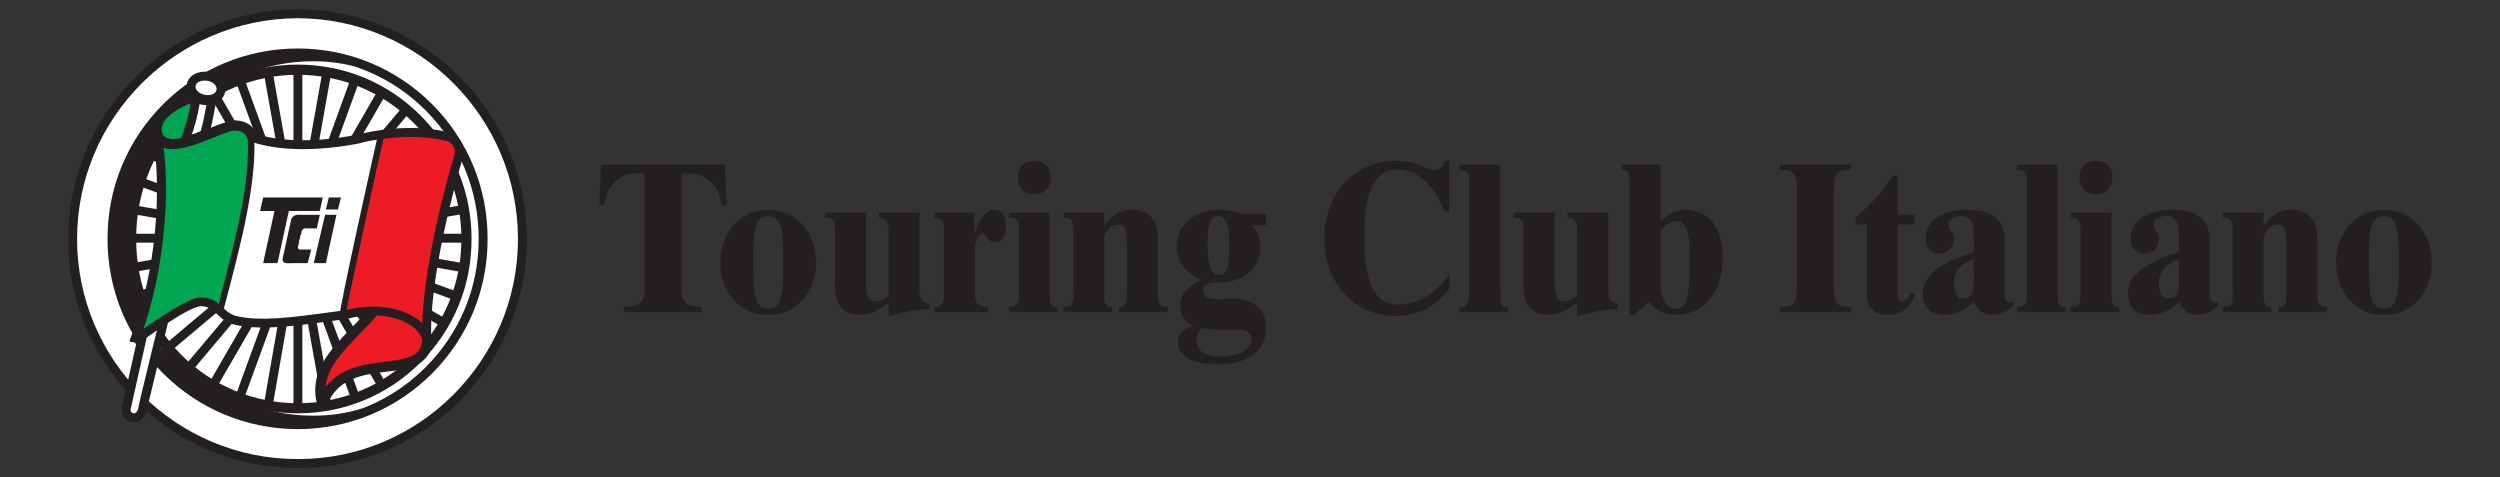 <?xml version="1.0" encoding="utf-8"?>
<!-- Generator: Adobe Illustrator 16.0.0, SVG Export Plug-In . SVG Version: 6.00 Build 0)  -->
<!DOCTYPE svg PUBLIC "-//W3C//DTD SVG 1.1//EN" "http://www.w3.org/Graphics/SVG/1.1/DTD/svg11.dtd">
<svg version="1.1" id="Layer_1" xmlns="http://www.w3.org/2000/svg" xmlns:xlink="http://www.w3.org/1999/xlink" x="0px" y="0px"
	 width="220px" height="42px" viewBox="0 0 220 42" enable-background="new 0 0 220 42" xml:space="preserve">
<rect x="0" y="0" width="220" height="42" fill="#333333" stroke="none"/>
<g>
	<g>
		<path fill="#FFFFFF" d="M6.393,21.029C6.395,10.098,15.255,1.245,26.215,1.21c10.901,0.035,19.752,8.888,19.752,19.819
			c0,10.924-8.851,19.776-19.752,19.761C15.255,40.806,6.395,31.953,6.393,21.029"/>
		<path fill="#231F20" d="M27.55,36.579c-8.6,0.027-15.59-6.954-15.568-15.56C11.96,12.373,18.951,5.386,27.55,5.391
			c1.273-0.001,2.469,0.15,3.582,0.436c-0.091-0.022-0.177-0.058-0.263-0.085c2.469,0.756,4.734,2.109,6.607,3.993
			c3.006,3.016,4.658,7.025,4.646,11.285c0.012,4.258-1.64,8.262-4.652,11.279c-1.735,1.752-3.807,3.031-6.068,3.821
			c0.168-0.061,0.339-0.133,0.504-0.193C30.582,36.353,29.129,36.583,27.55,36.579 M38.036,9.179
			c-3.156-3.16-7.354-4.909-11.819-4.913C21.721,4.27,17.5,6.021,14.336,9.192c-3.153,3.165-4.882,7.364-4.873,11.825
			c-0.009,4.473,1.729,8.672,4.894,11.844c3.163,3.155,7.374,4.897,11.86,4.905h0.001c4.459-0.008,8.657-1.75,11.81-4.905
			c3.16-3.174,4.89-7.375,4.88-11.842C42.917,16.552,41.188,12.346,38.036,9.179"/>
		<path fill="#231F20" d="M26.213,40.396h0.049c10.655,0,19.318-8.692,19.318-19.364c0-10.683-8.688-19.396-19.367-19.429
			C15.501,1.635,6.786,10.349,6.782,21.031c0.004,10.672,8.7,19.364,19.378,19.364H26.213z M26.262,41.181h-0.102
			c-11.11,0-20.158-9.042-20.161-20.149C6.003,9.916,15.073,0.849,26.213,0.819c11.115,0.029,20.15,9.097,20.15,20.212
			C46.363,32.139,37.344,41.181,26.262,41.181"/>
		<path fill="#231F20" d="M26.215,6.581c-3.882,0.002-7.524,1.512-10.253,4.251c-2.717,2.723-4.213,6.349-4.2,10.197
			c-0.013,3.859,1.488,7.484,4.216,10.217c2.731,2.721,6.363,4.232,10.238,4.24c3.849-0.008,7.47-1.521,10.193-4.248
			c2.714-2.738,4.204-6.355,4.192-10.207c0.012-3.854-1.48-7.484-4.199-10.213C33.679,8.087,30.063,6.583,26.215,6.581
			 M26.215,36.374h-0.002c-4.112-0.008-7.972-1.604-10.869-4.507c-2.896-2.889-4.49-6.738-4.477-10.838
			c-0.013-4.087,1.575-7.932,4.458-10.831c2.901-2.907,6.769-4.51,10.89-4.514c4.087,0.004,7.931,1.602,10.816,4.502
			c2.893,2.903,4.476,6.753,4.464,10.845c0.012,4.088-1.569,7.936-4.458,10.834C34.151,34.768,30.308,36.366,26.215,36.374"/>
	</g>
	<rect x="25.824" y="6.265" fill="#231F20" width="0.783" height="14.767"/>
	<polygon fill="#231F20" points="26.535,21.098 25.759,20.958 28.358,6.397 29.129,6.531 	"/>
	<polygon fill="#231F20" points="26.517,21.16 25.78,20.895 30.833,6.996 31.572,7.261 	"/>
	<polygon fill="#231F20" points="26.486,21.229 25.811,20.834 33.192,8.061 33.872,8.457 	"/>
	
		<rect x="30.513" y="7.991" transform="matrix(0.764 0.645 -0.645 0.764 17.212 -16.31)" fill="#231F20" width="0.784" height="14.772"/>
	
		<rect x="31.411" y="8.885" transform="matrix(0.646 0.764 -0.764 0.646 23.701 -18.52)" fill="#231F20" width="0.785" height="14.778"/>
	
		<rect x="32.144" y="9.964" transform="matrix(0.5 0.866 -0.866 0.5 31.271 -19.506)" fill="#231F20" width="0.783" height="14.749"/>
	
		<rect x="32.705" y="11.106" transform="matrix(0.337 0.941 -0.941 0.337 39.356 -18.896)" fill="#231F20" width="0.786" height="14.791"/>
	<polygon fill="#231F20" points="26.215,21.354 26.082,20.576 40.648,18.049 40.785,18.819 	"/>
	<rect x="26.15" y="20.569" fill="#231F20" width="14.764" height="0.786"/>
	
		<rect x="26.034" y="21.866" transform="matrix(0.985 0.175 -0.175 0.985 4.417 -5.512)" fill="#231F20" width="14.795" height="0.79"/>
	<polygon fill="#231F20" points="39.916,26.383 26.014,21.334 26.28,20.595 40.184,25.652 	"/>
	
		<rect x="25.16" y="24.263" transform="matrix(0.866 0.5 -0.5 0.866 16.701 -12.971)" fill="#231F20" width="14.751" height="0.783"/>
	
		<rect x="24.414" y="25.326" transform="matrix(0.765 0.644 -0.644 0.765 24.028 -14.436)" fill="#231F20" width="14.779" height="0.786"/>
	<polygon fill="#231F20" points="35.361,32.521 25.85,21.217 26.449,20.711 35.958,32.021 	"/>
	
		<rect x="22.463" y="26.957" transform="matrix(0.5 0.866 -0.866 0.5 38.583 -12.172)" fill="#231F20" width="14.752" height="0.78"/>
	<polygon fill="#231F20" points="30.833,34.932 25.78,21.098 26.516,20.83 31.572,34.67 	"/>
	<polygon fill="#231F20" points="28.357,35.529 25.76,21.033 26.535,20.895 29.126,35.395 	"/>
	<rect x="25.824" y="20.961" fill="#231F20" width="0.783" height="14.766"/>
	
		<rect x="24.526" y="20.847" transform="matrix(0.985 0.172 -0.172 0.985 5.213 -3.859)" fill="#231F20" width="0.785" height="14.73"/>
	<polygon fill="#231F20" points="21.528,34.932 20.789,34.67 25.848,20.83 26.581,21.098 	"/>
	<polygon fill="#231F20" points="19.167,33.928 18.492,33.537 25.873,20.767 26.556,21.156 	"/>
	<polygon fill="#231F20" points="17.005,32.521 16.406,32.023 25.914,20.711 26.514,21.217 	"/>
	
		<rect x="20.168" y="18.331" transform="matrix(0.644 0.765 -0.765 0.644 27.006 -6.57)" fill="#231F20" width="0.784" height="14.776"/>
	
		<rect x="19.439" y="17.28" transform="matrix(0.5 0.866 -0.866 0.5 31.272 -4.844)" fill="#231F20" width="0.782" height="14.749"/>
	<polygon fill="#231F20" points="12.448,26.383 12.178,25.652 26.082,20.595 26.351,21.334 	"/>
	<polygon fill="#231F20" points="11.715,23.945 11.578,23.168 26.148,20.576 26.281,21.354 	"/>
	<rect x="11.447" y="20.569" fill="#231F20" width="14.769" height="0.786"/>
	<polygon fill="#231F20" points="26.148,21.354 11.579,18.819 11.714,18.049 26.28,20.576 	"/>
	
		<rect x="11.868" y="18.108" transform="matrix(0.94 0.342 -0.342 0.94 7.479 -5.468)" fill="#231F20" width="14.794" height="0.787"/>
	
		<rect x="12.456" y="16.949" transform="matrix(0.866 0.5 -0.5 0.866 11.34 -7.597)" fill="#231F20" width="14.749" height="0.78"/>
	
		<rect x="14.712" y="16.449" transform="matrix(0.765 0.643 -0.643 0.765 15.813 -9.708)" fill="#231F20" width="13.026" height="0.781"/>
	
		<rect x="14.075" y="14.985" transform="matrix(0.644 0.765 -0.765 0.644 19.414 -10.944)" fill="#231F20" width="14.769" height="0.784"/>
	<polygon fill="#231F20" points="25.874,21.229 18.491,8.457 19.168,8.061 26.557,20.834 	"/>
	<polygon fill="#231F20" points="25.849,21.16 20.789,7.261 21.529,6.996 26.582,20.895 	"/>
	<polygon fill="#231F20" points="25.83,21.098 23.234,6.531 24.007,6.397 26.6,20.958 	"/>
	<g>
		<path fill="#FFFFFF" d="M32.601,27.412c0.089,1.514-1.253,1.42-2.129,2.264c-0.468,0.381-0.487,0.848-0.864,1.336
			c-0.702,0.861-1.778,2.766-1.662,4.387c1.122-2.186,3.41-2.924,5.849-3.127c1.254-0.086,2.073-0.066,3.13-0.732
			c1.016-0.568,0.75-1.771,0.664-2.992c-0.199-2.289,0.58-3.555,0.799-5.848c0.195-2.763,0.445-4.261,1.331-6.927
			c0.386-1.177,0.711-1.934,0.398-3.124c-0.267-1.141-2.636-0.926-3.792-0.932c-2.746,0.006-3.58-0.005-6.186,0.668
			c-2.434,0.572-2.33,0.052-4.792,0.264c-1.637,0.143-3.065-0.566-3.988-1.595c-0.763-0.785-2.246,0.454-3.325,0.464l0.464-3.061
			c1.039-0.007,1.6-0.692,0.931-1.196c-0.524-0.415-0.989-0.868-1.929-0.66c-1.575,0.29,0.062,1.633-0.395,3.123
			c-0.519,1.794-0.629,3.401-2.466,2.86c-1.494-0.467-0.494,1.848-0.464,3.125c0.102,3.834-0.006,5.953-0.93,9.85
			c-0.158,0.637-0.295,1.35-0.398,2.051c-0.384,1.883-0.5,2.613-0.934,4.459c-0.434,1.674-0.731,2.701-0.67,4.396
			c0.031,0.551,0.849,0.338,1.134,0c0.337-0.336,0.593-1.634,0.799-2.335c0.119-0.408-0.017-1.248,0.069-1.725
			c0.161-0.844,1.641-1.568,0.527-3.188c-0.118-0.215-0.19-0.643,0.071-0.938c0.242-0.273,0.631-0.07,0.997-0.27
			c0.64-0.393,0.884-0.857,1.596-1.127c2.573-1.002,2.55,1.1,4.256,1.268c1.608,0.16,2.502,0.627,4.058,0.396
			C27.616,28.223,29.512,27.441,32.601,27.412"/>
		<path fill="#FFFFFF" d="M14.296,12.594c-0.127,0-0.223,0.034-0.287,0.118c-0.233,0.274-0.087,1.021,0.056,1.736
			c0.082,0.438,0.172,0.894,0.18,1.259c0.104,3.935-0.024,6.016-0.935,9.863c-0.16,0.68-0.301,1.396-0.397,2.051
			c-0.106,0.535-0.192,0.973-0.27,1.367c-0.2,1.027-0.347,1.764-0.663,3.096l-0.071,0.285c-0.392,1.516-0.655,2.512-0.594,4.091
			c0.013,0.18,0.119,0.275,0.322,0.275c0.238,0,0.541-0.143,0.69-0.318c0.244-0.254,0.456-1.067,0.626-1.712
			c0.054-0.217,0.108-0.418,0.157-0.594c0.059-0.213,0.051-0.555,0.043-0.883c-0.006-0.303-0.017-0.604,0.021-0.834
			c0.054-0.275,0.227-0.529,0.416-0.789c0.411-0.592,0.877-1.266,0.127-2.359c-0.127-0.225-0.216-0.686,0.072-1.016
			c0.154-0.17,0.355-0.176,0.549-0.188c0.153-0.004,0.315-0.01,0.466-0.086c0.254-0.156,0.45-0.336,0.637-0.498
			c0.276-0.25,0.54-0.475,0.968-0.645c0.475-0.184,0.885-0.268,1.249-0.268c0.753,0,1.188,0.393,1.611,0.77
			c0.389,0.338,0.788,0.691,1.43,0.762c0.566,0.061,1.033,0.146,1.486,0.242c0.574,0.105,1.12,0.223,1.736,0.223
			c0.269,0,0.534-0.025,0.817-0.066c1.143-0.125,2.137-0.326,3.099-0.521c1.489-0.309,2.896-0.588,4.763-0.605h0.062l0.004,0.059
			c0.067,1.051-0.548,1.375-1.202,1.705c-0.328,0.166-0.658,0.336-0.943,0.615c-0.267,0.215-0.384,0.463-0.505,0.715
			c-0.1,0.203-0.196,0.402-0.355,0.609c-0.592,0.734-1.654,2.482-1.66,4.084c1.004-1.748,2.854-2.678,5.788-2.934
			c0.134-0.008,0.265-0.016,0.392-0.025c1.029-0.068,1.775-0.109,2.707-0.699c0.849-0.473,0.761-1.441,0.669-2.457
			c-0.016-0.158-0.024-0.312-0.036-0.467c-0.12-1.387,0.114-2.406,0.368-3.49c0.168-0.715,0.345-1.467,0.428-2.373
			c0.189-2.635,0.417-4.18,1.334-6.937c0.035-0.107,0.069-0.211,0.105-0.312c0.33-0.994,0.573-1.713,0.293-2.774
			c-0.223-0.941-2.008-0.906-3.208-0.883c-0.166,0.001-0.323,0.004-0.461,0.004h-0.217c-2.591,0.008-3.468,0.01-6.01,0.66
			c-0.841,0.2-1.439,0.283-2.001,0.283c-0.245,0-0.469-0.01-0.7-0.027c-0.28-0.02-0.571-0.04-0.948-0.04
			c-0.353,0-0.731,0.019-1.152,0.058c-1.515,0.124-3.017-0.479-4.048-1.625c-0.152-0.157-0.354-0.234-0.605-0.234
			c-0.38,0-0.843,0.178-1.296,0.351c-0.463,0.186-0.948,0.372-1.37,0.376l-0.083,0.001l0.49-3.202h0.057
			c0.659-0.007,1.053-0.28,1.134-0.534c0.059-0.184-0.028-0.376-0.243-0.537l-0.13-0.099c-0.382-0.311-0.745-0.601-1.314-0.601
			c-0.133,0-0.278,0.012-0.427,0.045c-0.305,0.062-0.497,0.159-0.584,0.3c-0.136,0.228-0.028,0.58,0.091,0.987
			c0.157,0.507,0.346,1.136,0.143,1.794c-0.065,0.239-0.131,0.479-0.188,0.71c-0.324,1.238-0.601,2.305-1.686,2.305
			c-0.202,0-0.424-0.036-0.671-0.109C14.496,12.615,14.386,12.594,14.296,12.594 M11.637,36.872c-0.274,0-0.445-0.15-0.46-0.404
			c-0.055-1.604,0.201-2.61,0.598-4.136l0.068-0.271c0.314-1.34,0.462-2.076,0.664-3.1c0.076-0.396,0.162-0.834,0.269-1.361
			c0.097-0.658,0.236-1.377,0.398-2.057c0.909-3.832,1.033-5.911,0.931-9.832c-0.008-0.355-0.096-0.805-0.178-1.237
			c-0.157-0.784-0.296-1.526-0.029-1.852c0.151-0.182,0.401-0.213,0.763-0.103c0.228,0.067,0.441,0.102,0.63,0.102
			c0.976,0,1.226-0.973,1.55-2.204c0.063-0.231,0.123-0.47,0.19-0.713c0.191-0.618,0.017-1.199-0.138-1.715
			c-0.136-0.44-0.25-0.819-0.079-1.098c0.105-0.179,0.329-0.298,0.671-0.363c0.156-0.035,0.314-0.053,0.457-0.053
			c0.617,0,1.018,0.324,1.405,0.633l0.122,0.102c0.267,0.201,0.374,0.442,0.292,0.688c-0.115,0.357-0.602,0.608-1.204,0.629
			l-0.442,2.92c0.375-0.027,0.816-0.194,1.238-0.358c0.459-0.183,0.935-0.368,1.345-0.368c0.292,0,0.525,0.094,0.708,0.282
			c0.999,1.114,2.458,1.71,3.936,1.578c0.42-0.038,0.803-0.058,1.161-0.058c0.381,0,0.687,0.023,0.958,0.042
			c0.231,0.018,0.451,0.031,0.691,0.031c0.552,0,1.141-0.083,1.967-0.28c2.562-0.658,3.44-0.66,6.044-0.666h0.217
			c0.138,0,0.292-0.004,0.458-0.006c1.244-0.023,3.101-0.051,3.343,0.988c0.293,1.102,0.043,1.833-0.296,2.852
			c-0.032,0.1-0.068,0.204-0.107,0.311c-0.913,2.746-1.133,4.285-1.326,6.908c-0.086,0.918-0.261,1.662-0.428,2.395
			c-0.251,1.072-0.487,2.082-0.369,3.445c0.011,0.154,0.026,0.307,0.039,0.471c0.099,1.057,0.187,2.064-0.738,2.592
			c-0.953,0.598-1.717,0.646-2.773,0.705c-0.121,0.008-0.251,0.018-0.385,0.029c-3.002,0.26-4.845,1.238-5.796,3.09l-0.074,0.08
			l-0.054-0.107c-0.122-1.709,1.042-3.65,1.677-4.436c0.154-0.193,0.247-0.389,0.336-0.576c0.13-0.275,0.251-0.537,0.536-0.764
			c0.302-0.285,0.644-0.463,0.979-0.633c0.619-0.326,1.158-0.596,1.133-1.51c-1.821,0.025-3.205,0.312-4.668,0.604
			c-0.968,0.195-1.966,0.398-3.111,0.527c-0.287,0.039-0.56,0.061-0.837,0.061c-0.63,0-1.183-0.102-1.765-0.225
			c-0.45-0.082-0.914-0.18-1.473-0.242c-0.689-0.059-1.105-0.43-1.504-0.795c-0.426-0.377-0.821-0.73-1.522-0.73
			c-0.343,0-0.738,0.092-1.197,0.268c-0.408,0.15-0.662,0.375-0.928,0.615c-0.193,0.17-0.39,0.344-0.655,0.506
			c-0.188,0.105-0.375,0.113-0.536,0.121c-0.187,0.008-0.334,0.012-0.45,0.135c-0.238,0.271-0.162,0.668-0.056,0.855
			c0.798,1.158,0.282,1.896-0.134,2.492c-0.178,0.26-0.342,0.502-0.392,0.746c-0.039,0.213-0.03,0.508-0.02,0.801
			c0.01,0.359,0.02,0.697-0.046,0.93c-0.051,0.162-0.101,0.363-0.16,0.576c-0.183,0.713-0.39,1.511-0.656,1.786
			C12.254,36.72,11.916,36.872,11.637,36.872"/>
	</g>
	<polygon fill="#231F20" points="28.94,17.374 30.008,17.374 29.74,18.435 28.676,18.435 	"/>
	<polygon fill="#231F20" points="23.156,17.374 28.407,17.374 28.143,18.569 22.89,18.569 	"/>
	<polygon fill="#231F20" points="24.152,18.569 25.417,18.569 24.421,23.156 23.156,23.156 	"/>
	<g>
		<path fill="#231F20" d="M26.15,18.903h0.262c0.255,0.028,0.409,0.227,0.336,0.463l-0.735,3.333
			c-0.032,0.256-0.276,0.457-0.531,0.457h-0.264c-0.257,0-0.414-0.201-0.335-0.457l0.733-3.333
			C25.647,19.13,25.891,18.932,26.15,18.903"/>
	</g>
	<polygon fill="#231F20" points="26.28,18.903 28.143,18.903 27.745,20.695 25.881,20.695 	"/>
	<polygon fill="#231F20" points="25.616,21.361 27.545,21.361 27.077,23.156 25.218,23.156 	"/>
	<g>
		<path fill="#FFFFFF" d="M26.812,20.1h1.864c0.098,0.02,0.173,0.121,0.13,0.263l-0.263,1.397c-0.056,0.119-0.179,0.215-0.333,0.199
			h-1.798c-0.122,0.016-0.199-0.08-0.197-0.199l0.333-1.397C26.577,20.221,26.7,20.119,26.812,20.1"/>
	</g>
	<polygon fill="#231F20" points="28.607,18.903 29.607,18.903 28.676,23.156 27.611,23.156 	"/>
	<g>
		<path fill="#FFFFFF" d="M12.578,29.416l-1.461,6.511c-0.171,0.812,1.033,1.309,1.395,0.203c-0.023-0.033,1.916-7.972,1.928-7.979
			L12.578,29.416z"/>
		<path fill="#231F20" d="M12.927,29.643l-1.431,6.374c-0.021,0.113,0.022,0.201,0.061,0.254c0.061,0.062,0.146,0.107,0.229,0.107
			c0.205,0,0.308-0.234,0.356-0.371l0.009,0.006c0.061-0.394,0.296-1.354,0.931-3.974c0.354-1.441,0.58-2.385,0.731-2.996
			L12.927,29.643z M11.785,37.159L11.785,37.159c-0.319,0-0.633-0.145-0.834-0.4c-0.214-0.248-0.291-0.576-0.223-0.905l1.505-6.676
			l1.987-1.357l0.229,0.332l0.367,0.107c-0.082,0.299-1.656,6.75-1.889,7.79l0.017,0.023l-0.06,0.178
			C12.699,36.821,12.288,37.159,11.785,37.159"/>
		<path fill="#00A651" d="M16.969,9.062c0.043,0.769-0.492,2.485-0.462,2.456c-0.324,2.321-4.554,0.368-2.265-0.928
			C14.738,9.514,16.95,9.077,16.969,9.062"/>
		<path fill="#FFFFFF" d="M17.233,8.592c-0.145,1.775-1.03,3.943-0.995,3.928c-0.035,0.036,1.741-0.697,1.727-0.669
			c0.35-0.955,0.666-3.026,0.669-3.061C17.74,9.001,17.247,8.606,17.233,8.592"/>
		<path fill="#231F20" d="M17.561,9.17c-0.146,0.989-0.454,2.001-0.681,2.681c0.036-0.013,0.072-0.028,0.108-0.041
			c0.331-0.13,0.538-0.211,0.667-0.265c0.205-0.65,0.401-1.681,0.509-2.298C17.932,9.244,17.73,9.217,17.561,9.17 M16.238,12.912
			h-0.255l-0.094-0.217c-0.015-0.021-0.021-0.044-0.03-0.066l-0.082-0.193l0.114-0.119c0.011-0.047,0.031-0.101,0.053-0.161
			c0.213-0.609,0.789-2.229,0.898-3.596l0.583-0.191l0.062-0.077c0,0.002,0.224,0.169,0.642,0.169c0.128,0,0.27-0.013,0.414-0.048
			l0.48,0.402c-0.002,0.069-0.325,2.169-0.686,3.174l-0.323,0.044l0.053,0.194c-0.068,0.022-0.486,0.192-0.789,0.309
			C16.341,12.912,16.338,12.912,16.238,12.912"/>
		<path fill="#FFFFFF" d="M16.834,7.459c0.086-0.533,0.77-0.867,1.531-0.728c0.696,0.142,1.201,0.71,1.064,1.262
			c-0.075,0.56-0.758,0.891-1.465,0.733C17.212,8.599,16.708,8.037,16.834,7.459"/>
		<path fill="#231F20" d="M18.021,7.089c-0.414,0-0.758,0.186-0.798,0.437c-0.033,0.147-0.002,0.273,0.08,0.397
			c0.138,0.208,0.412,0.362,0.73,0.42c0.105,0.019,0.197,0.027,0.286,0.027c0.377,0,0.688-0.185,0.725-0.428
			c0.033-0.155,0.009-0.275-0.066-0.395c-0.129-0.207-0.394-0.373-0.689-0.433C18.202,7.1,18.11,7.089,18.021,7.089 M18.318,9.16
			c-0.146,0-0.292-0.019-0.44-0.053c-0.51-0.084-0.964-0.356-1.227-0.751c-0.204-0.3-0.272-0.646-0.199-0.981
			c0.101-0.62,0.749-1.067,1.569-1.067c0.133,0,0.277,0.014,0.42,0.036c0.508,0.104,0.956,0.399,1.203,0.792
			c0.185,0.298,0.244,0.635,0.166,0.951C19.73,8.688,19.099,9.16,18.318,9.16"/>
		<path fill="#ED1C24" d="M33.668,11.986c5.39-0.572,6.594,0.991,6.713,1.062c0.326,0.19-3.695,9.271-2.924,16.695
			c0.075,0.896-0.155,1.596-0.863,2.066c-1.96,1.303-4.875-0.201-7.987,3.059c-0.124,0.082-1.746-2.828,4.392-7.387
			c0.971-0.689-2.897,0.34-2.991,0.328L33.668,11.986z"/>
		<path fill="#231F20" d="M28.754,35.643L27.91,35.58c-0.766-2.832,1.178-4.83,3.053-6.764c0.514-0.531,1.042-1.074,1.494-1.623
			l0.689,0.578c-0.475,0.57-1.015,1.123-1.539,1.662c-1.44,1.482-2.807,2.896-2.954,4.621c1.366-1.76,3.483-2.01,5.236-2.225
			c1.964-0.24,3.084-0.439,3.254-1.805l0.892,0.105c-0.268,2.133-2.186,2.355-4.04,2.582C31.927,32.967,29.787,33.23,28.754,35.643"
			/>
		<path fill="#231F20" d="M29.9,27.76c-0.148-0.252,3.324-15.751,3.36-15.907l0.543,0.131c-0.763,3.175-3.325,15.247-3.384,15.661
			l-0.27-0.041L29.9,27.76z"/>
		<path fill="#00A651" d="M14.107,12.584c2.063,1.532,4.704-2.519,7.119-1.395c1.641,0.767,0.773,1.523,0.668,2.59
			c0,0.008-0.647,7.248-2.797,13.303c-0.046,0.096-0.862-0.604-1.396-0.469c-2.611,0.783-5.636,3.045-5.656,3.062
			C14.77,21.562,14.12,12.605,14.107,12.584"/>
		<path fill="#231F20" d="M19.701,27.156l-0.544-0.148l0.168-0.623c1.259-4.771,2.685-10.191,2.484-14.255l0.564-0.022
			c0.203,4.149-1.237,9.604-2.51,14.428L19.701,27.156z"/>
		<path fill="#231F20" d="M12.043,30.367l-0.18-0.209l-0.474-0.111c0.002-0.016,0.004-0.051,0.04-0.109l-0.011-0.004
			c3.056-7.721,2.521-15.935,1.978-18.051l0.761-0.193c0.686,2.683,0.863,10.262-1.538,17.252c0.358-0.262,0.83-0.582,1.434-0.986
			c2.763-1.848,3.49-1.799,3.736-1.789c0.936,0.047,1.411,0.5,1.831,0.895c0.304,0.295,0.589,0.557,1.062,0.719
			c2.092,0.549,5.133,0.137,8.352-0.301c0.453-0.064,0.904-0.119,1.363-0.182c2.317-0.637,4.876-0.307,6.376,0.82
			c0.144,0.102,0.272,0.221,0.39,0.332c0.141-5.316,2.145-12.537,2.82-14.821l0.021-0.069c0.142-0.876-0.655-1.133-0.662-1.135
			c-3.242-0.871-7.268,0.029-7.723,0.191l-0.111,0.022c-0.022,0.005-0.073,0.014-0.153,0.03c-3.612,0.664-6.878,0.603-9.189-0.178
			l0.25-0.743c2.188,0.741,5.312,0.789,8.801,0.151c0.102-0.021,0.178-0.035,0.242-0.038c1.011-0.311,4.846-1.066,8.099-0.187
			c0.609,0.184,1.419,0.875,1.217,2.042l-0.005-0.001c-0.007,0.048-0.023,0.097-0.035,0.132c-0.523,1.779-3.082,10.8-2.769,16.167
			c0.011,0.08,0.016,0.174,0.018,0.256l-0.781,0.035c-0.005-0.066-0.011-0.143-0.016-0.223c-0.083-0.617-0.518-1.061-0.882-1.338
			c-1.323-0.992-3.625-1.271-5.729-0.688l-0.05,0.012c-0.465,0.064-0.925,0.131-1.385,0.184c-3.301,0.451-6.417,0.871-8.677,0.275
			c-0.662-0.213-1.043-0.572-1.382-0.9c-0.385-0.361-0.689-0.641-1.338-0.682C16.717,26.875,12.687,29.822,12.043,30.367"/>
		<path fill="#231F20" d="M15.161,13.128c-0.734,0-1.335-0.258-1.658-0.954c-0.559-1.361,0.323-2.701,2.42-3.707
			c0.864-0.411,1.219-0.56,1.44-0.157l0.202,0.371l-0.359,0.225l-0.234-0.377l0.111,0.433c-0.332,0.097-2.227,0.854-2.733,1.908
			c-0.152,0.314-0.161,0.624-0.025,0.943c0.435,0.938,2.562,0.089,4.118-0.53c1.218-0.488,1.932-0.759,2.44-0.676
			c1.307,0.098,1.669,1.073,1.827,1.488l-0.835,0.315c-0.213-0.561-0.445-0.869-1.075-0.907l-0.059-0.009
			c-0.267-0.058-1.21,0.315-1.963,0.619C17.59,12.585,16.231,13.128,15.161,13.128"/>
		<path fill="#231F20" d="M54.906,27.016c1.316-0.027,1.803-0.314,1.803-1.633v-9.718c0-0.414-0.104-0.414-0.612-0.414
			c-1.663,0-2.677,1.091-2.937,2.778h-0.421l0.137-3.533h10.916l0.141,3.533h-0.419c-0.265-1.688-1.28-2.778-2.939-2.778
			c-0.507,0-0.612,0-0.612,0.414v9.718c0,1.318,0.489,1.605,1.801,1.633v0.455h-6.857V27.016z"/>
		<path fill="#231F20" d="M63.389,23.098c0,2.68,1.782,4.619,4.214,4.619c2.432,0,4.214-1.939,4.214-4.619
			c0-2.696-1.783-4.633-4.214-4.633C65.171,18.465,63.389,20.401,63.389,23.098 M66.292,21.834c0.037-1.225,0.073-2.821,1.312-2.821
			c1.24,0,1.279,1.597,1.313,2.821v2.518c-0.034,1.219-0.073,2.826-1.313,2.826c-1.239,0-1.275-1.607-1.312-2.826V21.834z"/>
		<path fill="#231F20" d="M80.929,25.57c0,0.984,0.458,1.152,0.859,1.152v0.455c-0.771,0.016-2.398,0.273-3.518,0.629h-0.069v-1.164
			c-0.873,0.621-1.557,1.074-2.499,1.074c-1.47,0-2.22-0.867-2.22-2.443v-5.212c0-0.675-0.229-0.901-0.859-0.901v-0.45h3.586v6.132
			c0,1.299,0.26,1.674,0.853,1.674c0.334,0,0.909-0.248,1.138-0.512V20.85c0-1.537-0.192-1.631-0.854-1.689v-0.45h3.582V25.57z"/>
		<path fill="#231F20" d="M82.209,27.016c0.835,0,0.854-0.461,0.854-1.18v-5.774c0-0.675-0.228-0.901-0.854-0.901v-0.449h3.513
			v1.837h0.037c0.242-0.728,0.804-2.083,1.713-2.083c0.841,0,1.049,0.715,1.049,1.503c0,0.694-0.262,1.337-0.98,1.337
			c-0.717,0-0.662-0.735-1.101-0.735c-0.279,0-0.649,0.716-0.649,0.997v4.23c0,0.865,0.21,1.219,1.175,1.219v0.455h-4.756V27.016z"
			/>
		<path fill="#231F20" d="M91.022,14.154c0.872,0,1.451,0.551,1.451,1.472c0,0.922-0.58,1.465-1.451,1.465
			c-0.877,0-1.454-0.543-1.454-1.465C89.569,14.705,90.145,14.154,91.022,14.154 M88.802,27.016c0.835,0,0.853-0.461,0.853-1.18
			v-5.774c0-0.675-0.223-0.901-0.853-0.901v-0.449h3.582v7.125c0,0.719,0.017,1.18,0.685,1.18v0.455h-4.266V27.016z"/>
		<path fill="#231F20" d="M93.594,27.016c0.836,0,0.854-0.461,0.854-1.18v-5.774c0-0.675-0.229-0.901-0.854-0.901v-0.449h3.581
			v1.144h0.037c0.349-0.636,1.12-1.39,2.377-1.39c1.489,0,2.312,0.882,2.312,2.465v4.906c0,0.719,0.019,1.18,0.853,1.18v0.455
			h-4.267v-0.455c0.667,0,0.687-0.461,0.687-1.18v-4.189c0-1.191-0.037-1.886-0.804-1.886c-0.562,0-1.194,0.603-1.194,1.148v4.927
			c0,0.719,0.018,1.18,0.686,1.18v0.455h-4.267V27.016z"/>
		<path fill="#231F20" d="M111.413,18.819h-2.116c-0.526-0.167-1.349-0.354-1.942-0.354c-1.976,0-3.81,1.108-3.81,3.16
			c0,1.49,0.854,2.406,2.116,3.008c-0.93,0.531-1.819,1.096-1.819,2.277c0,0.748,0.432,1.488,1.12,1.744v0.039
			c-0.717,0.188-1.298,0.602-1.298,1.43c0,1.764,2.467,1.924,3.643,1.924c1.904,0,4.088-0.74,4.088-3.188
			c0-2.098-1.571-2.572-3.043-2.572c-0.612,0-0.853,0.041-1.255,0.041c-0.754,0-1.243-0.207-1.243-0.768
			c0-0.553,0.507-0.699,1.466-0.699c1.996,0,3.586-1.184,3.586-3.047c0-0.756-0.26-1.451-0.735-1.994h1.244V18.819z M108.177,21.527
			c0,1.43-0.018,2.672-0.927,2.672c-0.928,0-0.977-1.576-0.977-2.672c0-1.013,0-2.516,0.927-2.516
			C108.177,19.012,108.177,20.777,108.177,21.527 M108.896,29c1.014,0,1.242,0.441,1.242,0.857c0,1.279-1.942,1.527-2.764,1.527
			c-0.86,0-2.084-0.268-2.084-1.43c0-0.414,0.161-0.787,0.419-1.096C106.377,29,107.212,29,107.899,29H108.896z"/>
		<path fill="#231F20" d="M127.542,18.632h-0.42c-0.633-1.763-2.066-3.72-4.094-3.72c-2.313,0-2.975,2.425-2.975,5.938
			c0,3.518,0.661,5.959,2.975,5.959c2.046,0,3.543-1.268,4.532-2.738v1.297c-1.051,1.562-2.944,2.439-4.688,2.439
			c-3.73,0-6.333-2.926-6.333-6.823c0-3.893,2.603-6.828,6.333-6.828c1.041,0.021,1.707,0.191,2.666,0.622
			c0.21,0.095,0.477,0.188,0.705,0.188c0.346,0,0.686-0.168,0.878-0.788h0.42V18.632z"/>
		<path fill="#231F20" d="M128.427,27.016c0.841,0,0.859-0.461,0.859-1.18v-9.982c0-0.682-0.229-0.902-0.859-0.902v-0.455h3.592
			v11.34c0,0.719,0.017,1.18,0.675,1.18v0.455h-4.267V27.016z"/>
		<path fill="#231F20" d="M141.531,25.57c0,0.984,0.455,1.152,0.857,1.152v0.455c-0.776,0.016-2.403,0.273-3.517,0.629h-0.074
			v-1.164c-0.871,0.621-1.553,1.074-2.496,1.074c-1.469,0-2.229-0.867-2.229-2.443v-5.212c0-0.675-0.218-0.901-0.848-0.901v-0.45
			h3.582v6.132c0,1.299,0.265,1.674,0.858,1.674c0.329,0,0.904-0.248,1.133-0.512V20.85c0-1.537-0.191-1.631-0.859-1.689v-0.45
			h3.593V25.57z"/>
		<path fill="#231F20" d="M143.401,27.717h0.388l1.322-1.143c0.631,0.729,1.28,1.143,2.313,1.143c2.759,0,4.174-2.334,4.174-5.016
			c0-2.733-1.289-4.236-3.332-4.236c-0.762,0-1.473,0.341-2.14,1.056v-5.023h-3.39v0.454c0.611,0.033,0.664,0.147,0.664,1.785
			V27.717z M146.127,20.308c0.283-0.434,0.858-0.846,1.434-0.846c1.089,0,1.136,1.71,1.136,3.554c0,2.9-0.237,4.162-1.22,4.162
			c-0.546,0-1.35-0.477-1.35-2.072V20.308z"/>
		<path fill="#231F20" d="M156.635,27.016c1.087-0.027,1.489-0.125,1.489-1.648v-8.767c0-1.521-0.402-1.616-1.489-1.649v-0.455
			h6.232v0.455c-1.089,0.033-1.49,0.128-1.49,1.649v8.767c0,1.523,0.401,1.621,1.49,1.648v0.455h-6.232V27.016z"/>
		<path fill="#231F20" d="M163.288,19.105c1.252-0.98,2.475-2.349,3.271-3.647h0.448v3.44h1.472v0.862h-1.472v6.095
			c0,0.473,0.072,0.66,0.382,0.66c0.247,0,0.493-0.229,0.794-0.809l0.368,0.227c-0.562,1.26-1.225,1.783-2.504,1.783
			c-0.687,0-1.764-0.285-1.764-1.881v-6.075h-0.995V19.105z"/>
		<path fill="#231F20" d="M176.417,21.305c0-2.373-1.508-2.84-3.444-2.84c-1.454,0-3.52,0.622-3.52,2.498
			c0,0.742,0.439,1.357,1.178,1.357c0.698,0,1.311-0.486,1.311-1.262c0-0.771-0.478-0.789-0.478-1.298
			c0-0.467,0.551-0.748,1.107-0.748c0.748,0,1.112,0.428,1.112,1.557v1.599c-1.589,0.535-4.476,1.529-4.476,3.629
			c0,1.279,0.777,1.92,1.983,1.92c0.939,0,1.853-0.523,2.548-1.162c0.267,0.77,0.805,1.162,1.572,1.162
			c0.648,0,1.335-0.334,1.873-0.785v-0.457c-0.099,0.08-0.211,0.109-0.346,0.109c-0.422,0-0.422-0.422-0.422-0.748V21.305z
			 M173.684,25.195c0,0.809-0.445,1.072-0.976,1.072c-0.632,0-0.767-0.826-0.767-1.348c0-1.154,0.839-1.822,1.742-2.09V25.195z"/>
		<path fill="#231F20" d="M177.505,27.016c0.84,0,0.849-0.461,0.849-1.18v-9.982c0-0.682-0.219-0.902-0.849-0.902v-0.455h3.581
			v11.34c0,0.719,0.019,1.18,0.685,1.18v0.455h-4.266V27.016z"/>
		<path fill="#231F20" d="M184.446,14.154c0.869,0,1.445,0.551,1.445,1.472c0,0.922-0.576,1.465-1.445,1.465
			c-0.873,0-1.451-0.543-1.451-1.465C182.995,14.705,183.573,14.154,184.446,14.154 M182.219,27.016c0.843,0,0.86-0.461,0.86-1.18
			v-5.774c0-0.675-0.229-0.901-0.86-0.901v-0.449h3.592v7.125c0,0.719,0.021,1.18,0.676,1.18v0.455h-4.268V27.016z"/>
		<path fill="#231F20" d="M194.464,21.305c0-2.373-1.499-2.84-3.443-2.84c-1.454,0-3.52,0.622-3.52,2.498
			c0,0.742,0.439,1.357,1.179,1.357c0.694,0,1.306-0.486,1.306-1.262c0-0.771-0.465-0.789-0.465-1.298
			c0-0.467,0.54-0.748,1.095-0.748c0.751,0,1.125,0.428,1.125,1.557v1.599c-1.599,0.535-4.478,1.529-4.478,3.629
			c0,1.279,0.769,1.92,1.976,1.92c0.939,0,1.854-0.523,2.549-1.162c0.266,0.77,0.804,1.162,1.581,1.162
			c0.639,0,1.325-0.334,1.863-0.785v-0.457c-0.101,0.08-0.211,0.109-0.348,0.109c-0.42,0-0.42-0.422-0.42-0.748V21.305z
			 M191.74,25.195c0,0.809-0.457,1.072-0.986,1.072c-0.623,0-0.769-0.826-0.769-1.348c0-1.154,0.842-1.822,1.755-2.09V25.195z"/>
		<path fill="#231F20" d="M195.616,27.016c0.84,0,0.858-0.461,0.858-1.18v-5.774c0-0.675-0.229-0.901-0.858-0.901v-0.449h3.591
			v1.144h0.034c0.35-0.636,1.116-1.39,2.379-1.39c1.488,0,2.31,0.882,2.31,2.465v4.906c0,0.719,0.017,1.18,0.851,1.18v0.455h-4.268
			v-0.455c0.668,0,0.687-0.461,0.687-1.18v-4.189c0-1.191-0.037-1.886-0.805-1.886c-0.558,0-1.188,0.603-1.188,1.148v4.927
			c0,0.719,0.019,1.18,0.677,1.18v0.455h-4.268V27.016z"/>
		<path fill="#231F20" d="M205.571,23.098c0,2.68,1.785,4.619,4.217,4.619c2.43,0,4.212-1.939,4.212-4.619
			c0-2.696-1.782-4.633-4.212-4.633C207.356,18.465,205.571,20.401,205.571,23.098 M208.472,21.834
			c0.038-1.225,0.075-2.821,1.316-2.821c1.242,0,1.27,1.597,1.304,2.821v2.518c-0.034,1.219-0.062,2.826-1.304,2.826
			c-1.241,0-1.278-1.607-1.316-2.826V21.834z"/>
	</g>
</g>
</svg>
